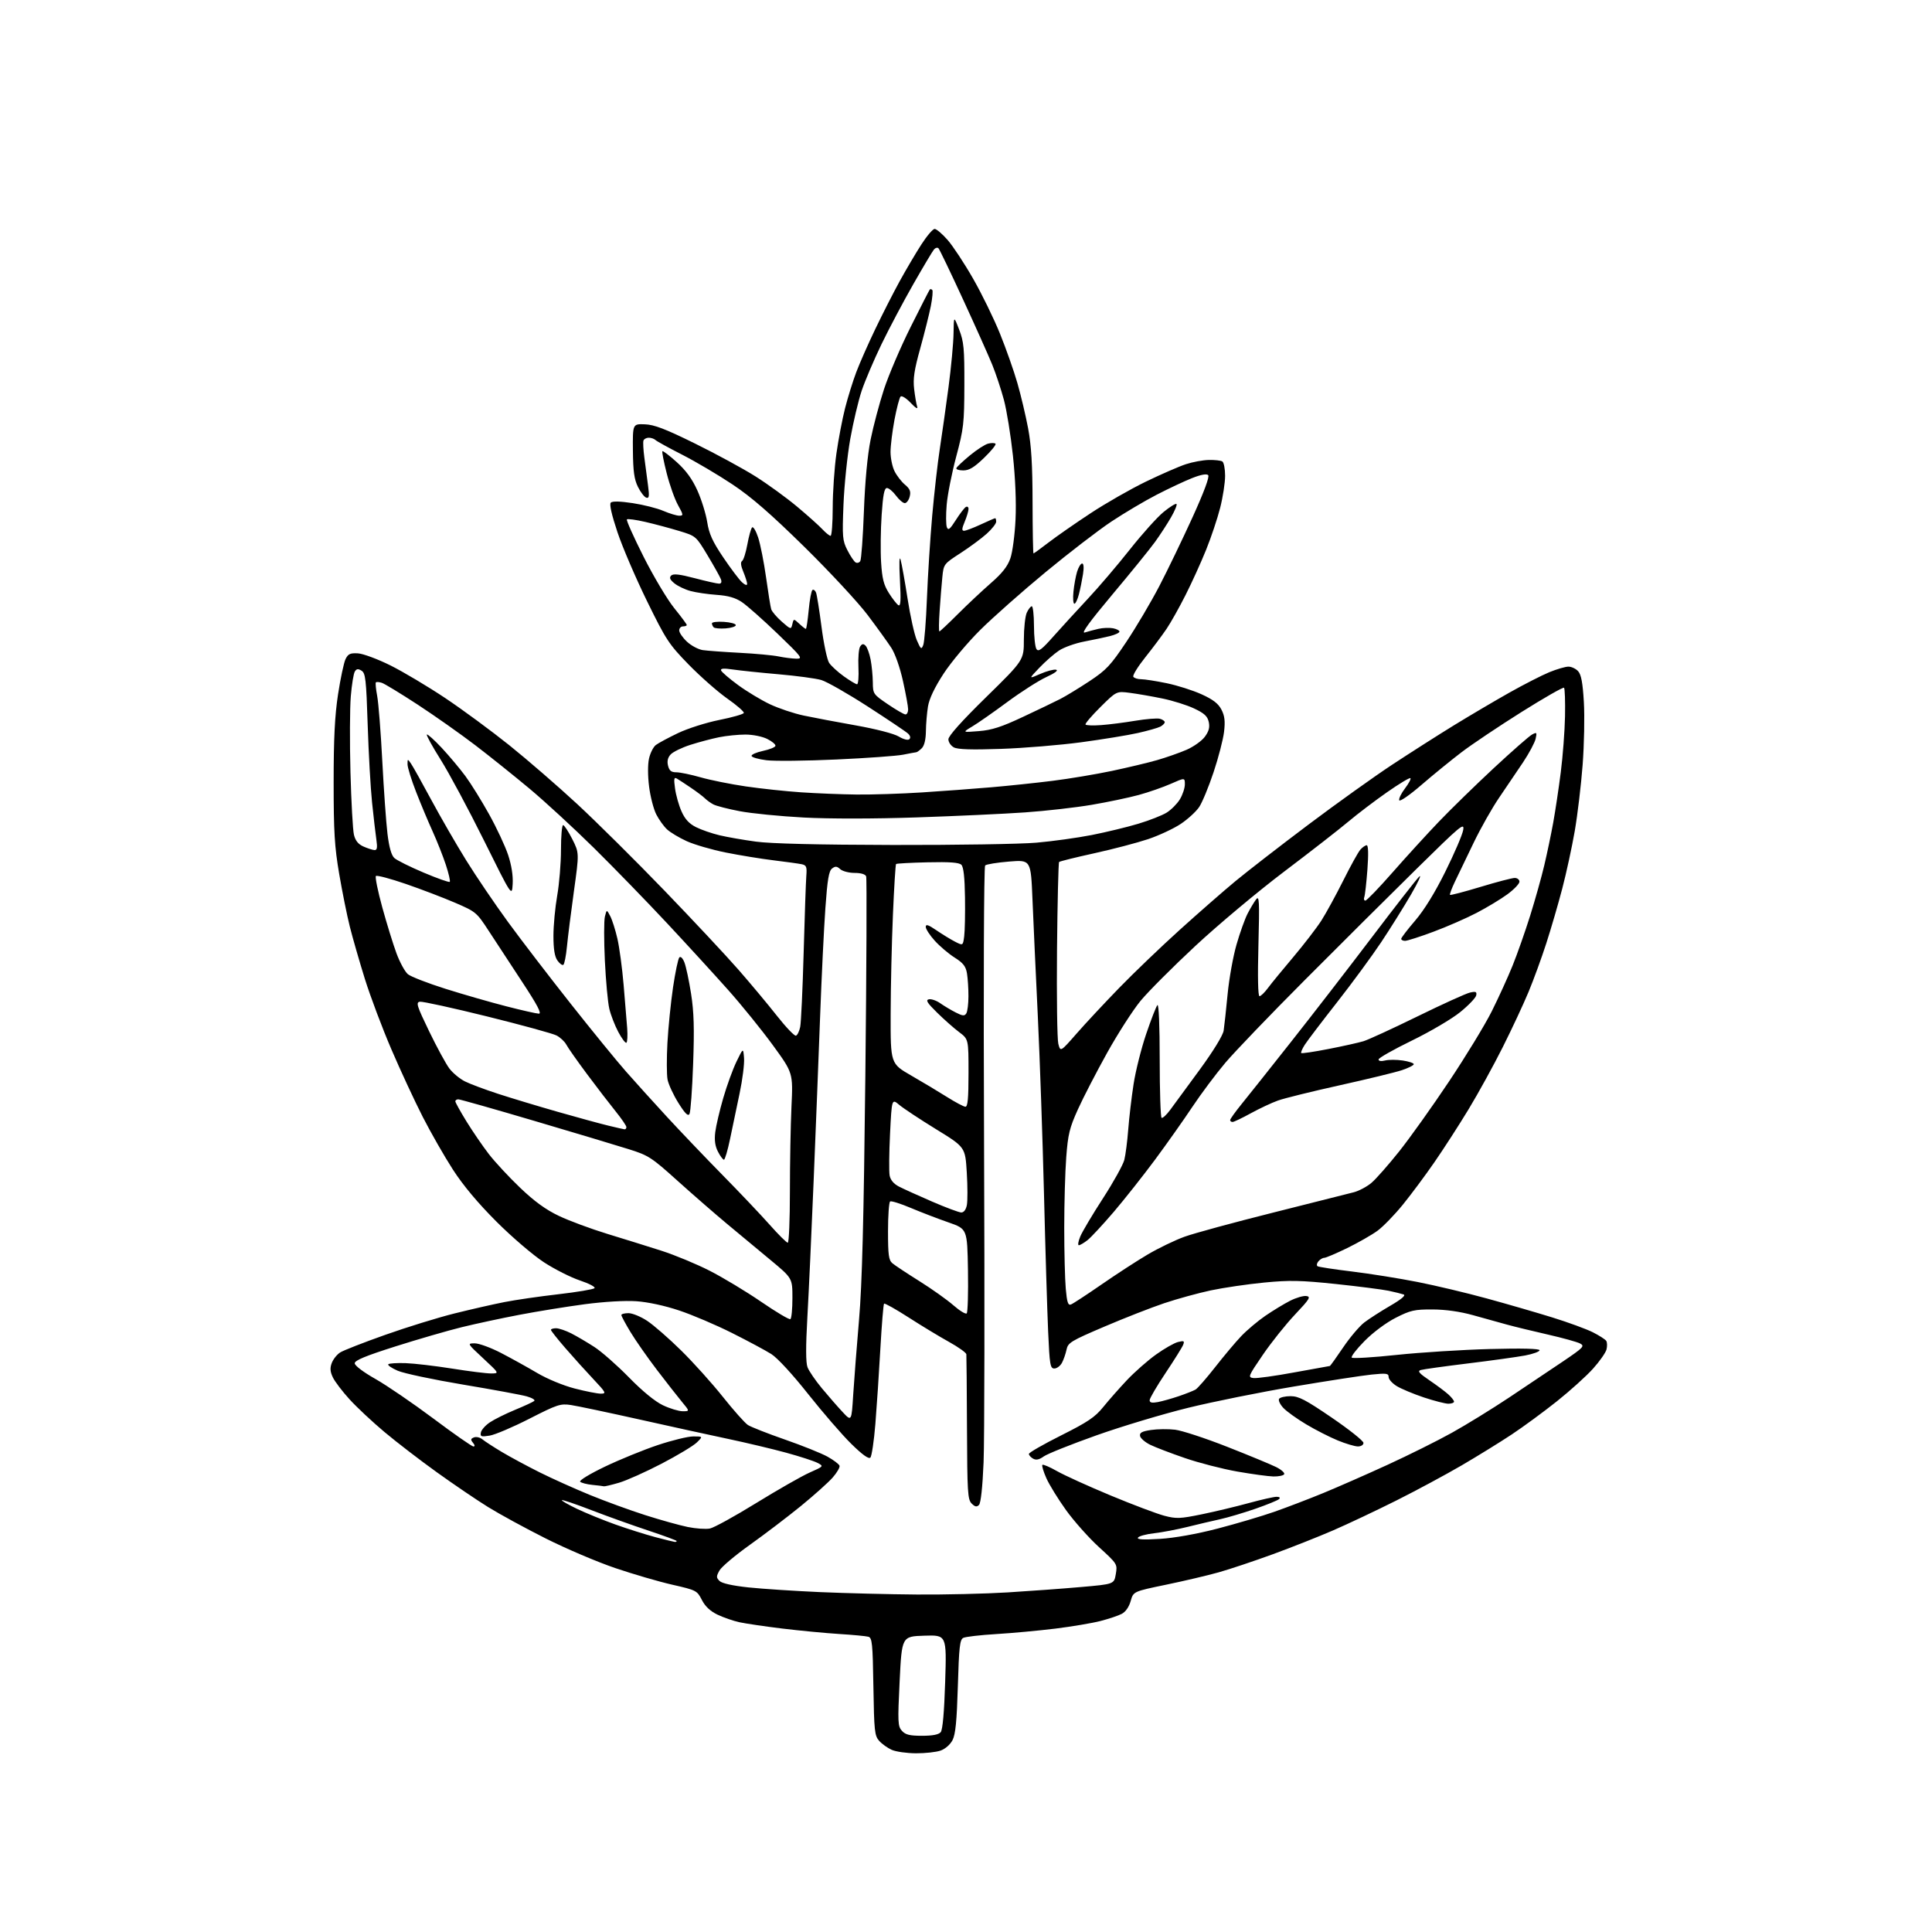 <?xml version="1.0" encoding="UTF-8" standalone="no"?>
<svg 
  version="1.1" 
  xmlns="http://www.w3.org/2000/svg" 
  xmlns:xlink="http://www.w3.org/1999/xlink" 
  xmlns:svg="http://www.w3.org/2000/svg"
  xmlns:rdf="http://www.w3.org/1999/02/22-rdf-syntax-ns#"
  xmlns:cc="http://creativecommons.org/ns#"
  xmlns:dc="http://purl.org/dc/elements/1.1/"
  viewBox="0 0 768 768"
  width="768"
  height="768"
>
<style>svg {background-color: white; }</style>"
<path stroke="none" fill="black" fill-rule="evenodd" d="M364.10,696.96C360.47,696.94 356.15,696.33 354.50,695.60C352.85,694.87 350.60,693.27 349.50,692.03C347.67,689.99 347.47,688.13 347.19,670.45C346.92,653.29 346.69,651.04 345.19,650.63C344.26,650.37 339.00,649.87 333.50,649.53C328.00,649.18 317.88,648.21 311.00,647.38C304.12,646.54 296.48,645.41 294.00,644.88C291.52,644.34 287.57,642.98 285.22,641.85C282.31,640.45 280.31,638.57 278.99,635.98C277.10,632.28 276.79,632.12 267.27,629.95C261.90,628.73 251.65,625.74 244.50,623.31C237.35,620.88 224.93,615.59 216.89,611.54C208.85,607.50 198.57,601.89 194.03,599.08C189.49,596.27 180.32,590.04 173.64,585.24C166.96,580.45 157.62,573.26 152.87,569.28C148.12,565.30 141.88,559.46 139.00,556.31C136.13,553.17 133.12,549.22 132.32,547.54C131.23,545.26 131.12,543.81 131.89,541.80C132.45,540.32 133.94,538.44 135.21,537.63C136.47,536.82 144.53,533.67 153.12,530.63C161.71,527.58 174.09,523.76 180.62,522.13C187.16,520.50 196.10,518.46 200.50,517.60C204.90,516.73 214.57,515.33 221.99,514.48C229.41,513.62 235.86,512.54 236.33,512.07C236.79,511.61 234.22,510.24 230.60,509.03C226.98,507.83 220.52,504.57 216.26,501.80C211.93,498.98 203.58,491.84 197.36,485.63C190.03,478.30 184.12,471.25 180.08,465.00C176.70,459.77 171.29,450.32 168.06,444.00C164.83,437.68 159.22,425.60 155.60,417.17C151.97,408.73 147.23,396.13 145.05,389.17C142.88,382.20 140.19,372.87 139.08,368.44C137.96,364.01 136.06,354.56 134.84,347.44C132.99,336.61 132.63,330.67 132.63,311.00C132.63,293.60 133.08,284.51 134.38,276.00C135.35,269.68 136.69,263.38 137.36,262.00C138.38,259.93 139.22,259.54 142.30,259.72C144.34,259.84 150.18,262.01 155.26,264.54C160.34,267.08 170.12,272.91 177.00,277.50C183.88,282.10 195.35,290.55 202.50,296.28C209.65,302.02 221.80,312.54 229.50,319.67C237.20,326.81 252.80,342.28 264.17,354.07C275.54,365.86 288.77,380.00 293.57,385.50C298.38,391.00 305.24,399.22 308.83,403.78C312.41,408.33 315.82,411.89 316.40,411.70C316.97,411.51 317.74,409.94 318.09,408.22C318.44,406.50 319.06,393.26 319.46,378.80C319.86,364.33 320.34,350.59 320.52,348.25C320.81,344.56 320.57,343.94 318.68,343.54C317.48,343.29 312.45,342.59 307.50,341.99C302.55,341.39 294.00,339.99 288.50,338.89C283.00,337.79 276.03,335.76 273.00,334.39C269.98,333.01 266.45,330.90 265.16,329.69C263.86,328.49 261.94,325.81 260.88,323.74C259.82,321.67 258.53,316.71 258.03,312.72C257.48,308.42 257.47,303.85 258.00,301.51C258.49,299.33 259.70,296.93 260.70,296.16C261.69,295.40 265.65,293.27 269.50,291.43C273.35,289.58 280.75,287.23 285.95,286.19C291.14,285.16 295.52,283.90 295.68,283.41C295.84,282.91 292.87,280.32 289.08,277.67C285.30,275.01 278.40,268.93 273.75,264.17C265.88,256.09 264.76,254.38 257.19,238.93C252.72,229.82 247.44,217.50 245.45,211.56C243.13,204.61 242.18,200.42 242.80,199.80C243.43,199.17 246.53,199.25 251.50,200.00C255.76,200.65 261.25,202.03 263.70,203.09C266.16,204.14 269.00,205.00 270.01,205.00C271.73,205.00 271.69,204.70 269.50,200.75C268.20,198.41 266.19,192.74 265.02,188.13C263.85,183.53 263.08,179.58 263.31,179.36C263.54,179.13 266.10,181.08 269.00,183.69C272.69,187.01 275.16,190.40 277.22,194.97C278.84,198.56 280.59,204.20 281.12,207.50C281.86,212.22 283.22,215.22 287.50,221.57C290.49,226.00 293.85,230.46 294.97,231.47C296.17,232.56 297.00,232.83 297.00,232.12C297.00,231.47 296.31,229.30 295.48,227.29C294.48,224.91 294.31,223.43 294.98,223.02C295.54,222.67 296.48,219.71 297.08,216.44C297.67,213.17 298.53,210.12 298.97,209.66C299.42,209.20 300.50,211.00 301.38,213.66C302.26,216.32 303.67,223.45 304.52,229.50C305.36,235.55 306.28,241.26 306.57,242.19C306.86,243.12 308.75,245.33 310.77,247.11C314.38,250.27 314.46,250.29 314.97,248.11C315.50,245.89 315.50,245.89 317.71,247.94C318.92,249.07 320.11,250.00 320.34,250.00C320.57,250.00 321.08,246.63 321.47,242.51C321.85,238.39 322.53,234.79 322.98,234.51C323.43,234.24 324.06,234.72 324.40,235.59C324.73,236.46 325.71,242.59 326.57,249.22C327.43,255.86 328.79,262.27 329.58,263.48C330.37,264.68 333.00,267.10 335.42,268.84C337.84,270.58 340.22,272.00 340.70,272.00C341.17,272.00 341.42,268.96 341.24,265.25C341.06,261.54 341.37,257.83 341.92,257.01C342.68,255.88 343.20,255.80 344.08,256.68C344.72,257.32 345.62,259.79 346.08,262.17C346.54,264.55 346.93,268.62 346.96,271.21C347.00,275.83 347.12,276.00 352.95,279.96C356.21,282.18 359.36,284.00 359.95,284.00C360.53,284.00 361.00,283.10 361.00,281.99C361.00,280.88 360.08,275.82 358.95,270.74C357.76,265.35 355.82,259.83 354.30,257.50C352.86,255.30 348.64,249.44 344.91,244.49C341.18,239.53 329.89,227.37 319.82,217.46C306.35,204.23 298.77,197.63 291.21,192.59C285.55,188.81 276.55,183.50 271.21,180.77C265.87,178.05 261.07,175.41 260.55,174.91C260.03,174.41 258.83,174.00 257.88,174.00C256.94,174.00 255.99,174.52 255.78,175.15C255.57,175.78 255.73,178.82 256.14,181.90C256.55,184.98 257.20,189.92 257.59,192.89C258.18,197.28 258.05,198.19 256.91,197.83C256.13,197.59 254.64,195.66 253.59,193.54C252.11,190.54 251.67,187.37 251.59,179.10C251.50,168.50 251.50,168.50 256.29,168.67C260.03,168.79 264.42,170.47 276.29,176.32C284.66,180.44 295.48,186.32 300.34,189.39C305.20,192.46 312.63,197.86 316.84,201.38C321.05,204.91 325.59,208.96 326.92,210.40C328.26,211.83 329.72,213.00 330.17,213.00C330.63,213.00 331.01,207.94 331.02,201.75C331.03,195.56 331.69,185.90 332.49,180.28C333.29,174.66 334.84,166.53 335.94,162.22C337.04,157.91 339.04,151.49 340.38,147.94C341.71,144.40 345.11,136.71 347.92,130.85C350.73,124.99 355.08,116.44 357.60,111.85C360.12,107.26 363.99,100.69 366.21,97.25C368.42,93.81 370.82,91.00 371.53,91.00C372.25,91.00 374.56,92.96 376.67,95.36C378.77,97.76 383.34,104.67 386.80,110.73C390.27,116.78 395.08,126.63 397.50,132.62C399.92,138.60 403.04,147.44 404.42,152.26C405.81,157.08 407.73,165.18 408.69,170.26C409.97,177.07 410.44,184.82 410.46,199.75C410.48,210.89 410.65,220.00 410.83,220.00C411.01,220.00 413.71,218.04 416.83,215.64C419.95,213.24 427.45,208.02 433.50,204.04C439.55,200.05 449.45,194.39 455.50,191.46C461.55,188.53 468.71,185.41 471.40,184.53C474.10,183.64 478.21,182.88 480.55,182.84C482.88,182.79 485.29,183.06 485.89,183.43C486.50,183.81 487.00,186.38 487.00,189.14C487.00,191.91 486.11,197.64 485.03,201.88C483.95,206.13 481.44,213.63 479.45,218.55C477.47,223.47 473.80,231.55 471.30,236.49C468.81,241.44 465.40,247.51 463.72,249.99C462.05,252.47 458.26,257.54 455.29,261.26C452.32,264.98 450.17,268.47 450.51,269.01C450.84,269.56 452.24,270.00 453.60,270.00C454.97,270.00 459.53,270.71 463.75,271.58C467.96,272.45 474.21,274.43 477.63,275.99C482.20,278.06 484.30,279.68 485.54,282.08C486.83,284.58 487.08,286.67 486.58,290.91C486.22,293.96 484.35,301.19 482.41,306.98C480.48,312.77 477.91,318.98 476.70,320.79C475.49,322.60 472.20,325.62 469.39,327.50C466.58,329.38 460.73,332.11 456.40,333.57C452.06,335.02 442.44,337.55 435.02,339.18C427.60,340.81 421.29,342.37 421.01,342.65C420.73,342.93 420.36,358.58 420.18,377.43C420.01,396.27 420.24,413.15 420.70,414.94C421.55,418.18 421.55,418.18 427.98,410.84C431.51,406.80 439.15,398.62 444.95,392.65C450.75,386.68 461.57,376.31 469.00,369.60C476.43,362.89 486.38,354.18 491.13,350.25C495.88,346.32 508.93,336.21 520.13,327.79C531.33,319.37 546.35,308.63 553.50,303.92C560.65,299.22 571.67,292.19 578.00,288.30C584.33,284.42 594.23,278.58 600.00,275.33C605.77,272.08 612.92,268.43 615.88,267.21C618.84,266.00 622.26,265.00 623.48,265.00C624.69,265.00 626.43,265.82 627.34,266.83C628.56,268.17 629.16,271.44 629.61,279.08C629.95,284.81 629.73,296.06 629.12,304.07C628.51,312.08 627.10,323.91 625.99,330.34C624.87,336.78 622.63,347.10 621.01,353.27C619.39,359.45 616.54,369.23 614.67,375.00C612.81,380.77 609.64,389.45 607.63,394.28C605.63,399.10 601.02,408.98 597.38,416.23C593.75,423.48 587.63,434.61 583.78,440.96C579.93,447.31 573.82,456.77 570.20,462.00C566.59,467.23 560.95,474.81 557.67,478.85C554.39,482.89 549.86,487.56 547.61,489.22C545.35,490.88 539.92,493.98 535.55,496.12C531.18,498.25 527.07,500.00 526.43,500.00C525.78,500.00 524.72,500.63 524.07,501.41C523.43,502.19 523.29,503.06 523.77,503.36C524.25,503.65 530.46,504.60 537.57,505.46C544.68,506.33 556.35,508.19 563.50,509.61C570.65,511.02 583.02,513.96 591.00,516.15C598.98,518.33 610.67,521.72 617.00,523.68C623.33,525.64 630.61,528.31 633.18,529.60C635.75,530.90 638.16,532.45 638.52,533.04C638.89,533.63 638.93,535.16 638.61,536.44C638.28,537.71 635.88,541.15 633.26,544.06C630.64,546.98 624.19,552.81 618.92,557.01C613.65,561.21 605.55,567.16 600.92,570.23C596.29,573.30 587.33,578.83 581.00,582.53C574.67,586.22 562.98,592.51 555.00,596.51C547.02,600.50 535.77,605.82 529.98,608.33C524.20,610.84 513.40,615.11 505.98,617.83C498.56,620.54 488.89,623.77 484.50,625.01C480.10,626.25 470.66,628.47 463.51,629.95C450.53,632.64 450.53,632.64 449.46,636.44C448.80,638.78 447.44,640.74 445.92,641.53C444.56,642.25 440.76,643.52 437.47,644.37C434.19,645.22 426.10,646.58 419.50,647.40C412.90,648.21 402.32,649.19 396.00,649.57C389.68,649.95 383.78,650.63 382.90,651.09C381.55,651.78 381.21,654.82 380.76,670.30C380.34,684.25 379.83,689.42 378.64,691.74C377.71,693.52 375.74,695.24 373.88,695.89C372.13,696.50 367.73,696.98 364.10,696.96zM366.53,690.00C370.72,690.00 373.14,689.53 373.95,688.56C374.72,687.63 375.34,680.64 375.72,668.52C376.31,649.92 376.31,649.92 367.41,650.21C358.50,650.50 358.50,650.50 357.62,668.28C356.82,684.66 356.89,686.22 358.53,688.03C359.94,689.59 361.61,690.00 366.53,690.00zM364.50,633.85C375.50,633.93 391.70,633.55 400.50,633.01C409.30,632.47 422.43,631.51 429.69,630.87C442.87,629.72 442.87,629.72 443.55,625.72C444.22,621.76 444.16,621.67 436.86,615.00C432.81,611.30 426.92,604.68 423.76,600.29C420.61,595.90 417.08,590.18 415.93,587.57C414.78,584.97 414.07,582.60 414.36,582.31C414.65,582.02 417.27,583.14 420.19,584.80C423.11,586.46 432.70,590.82 441.50,594.48C450.30,598.14 459.89,601.76 462.82,602.53C467.61,603.79 469.09,603.73 477.77,601.95C483.06,600.86 491.47,598.85 496.45,597.48C501.43,596.12 506.38,595.00 507.45,595.00C508.65,595.00 509.03,595.35 508.45,595.91C507.93,596.41 503.68,598.14 499.00,599.77C494.32,601.39 488.02,603.26 485.00,603.92C481.98,604.58 476.12,605.95 472.00,606.98C467.88,608.00 461.92,609.13 458.77,609.49C455.61,609.85 452.73,610.63 452.36,611.23C451.89,611.99 454.45,612.14 461.09,611.73C466.91,611.37 475.65,609.81 484.00,607.64C491.43,605.71 501.55,602.71 506.50,600.98C511.45,599.25 520.23,595.89 526.00,593.52C531.77,591.14 543.30,586.08 551.62,582.26C559.93,578.45 571.41,572.74 577.12,569.56C582.83,566.39 593.12,560.05 600.00,555.47C606.88,550.89 616.48,544.45 621.35,541.16C629.48,535.66 630.03,535.08 628.11,534.06C626.97,533.45 621.19,531.85 615.27,530.50C609.34,529.15 602.02,527.37 599.00,526.54C595.98,525.70 589.90,524.02 585.50,522.79C580.35,521.36 574.63,520.55 569.45,520.53C562.27,520.50 560.68,520.86 554.84,523.83C551.01,525.77 545.86,529.61 542.45,533.05C539.24,536.29 536.94,539.28 537.35,539.68C537.75,540.09 545.83,539.60 555.29,538.59C564.76,537.59 581.39,536.54 592.25,536.26C605.06,535.92 612.00,536.10 612.00,536.74C612.00,537.29 609.41,538.23 606.25,538.83C603.09,539.42 592.85,540.85 583.50,541.99C574.15,543.14 565.71,544.31 564.74,544.61C563.38,545.02 564.16,545.94 568.24,548.70C571.13,550.66 574.51,553.18 575.75,554.31C576.99,555.43 578.00,556.72 578.00,557.17C578.00,557.63 576.99,558.00 575.75,558.00C574.52,558.00 570.13,556.87 566.00,555.50C561.88,554.12 557.04,552.10 555.25,551.01C553.46,549.92 552.00,548.29 552.00,547.38C552.00,545.93 551.14,545.81 545.25,546.41C541.54,546.79 527.70,548.92 514.50,551.14C501.30,553.35 482.32,557.17 472.33,559.62C462.33,562.07 445.91,567.00 435.83,570.58C425.75,574.16 416.35,577.92 414.93,578.94C413.11,580.25 411.88,580.52 410.68,579.84C409.76,579.32 409.00,578.48 409.00,577.96C409.00,577.44 414.76,574.13 421.81,570.60C432.40,565.29 435.29,563.34 438.53,559.34C440.68,556.68 444.93,551.86 447.97,548.63C451.01,545.41 456.21,540.83 459.52,538.46C462.83,536.09 466.77,533.84 468.28,533.47C470.63,532.88 470.92,533.03 470.34,534.55C469.97,535.52 466.81,540.58 463.33,545.79C459.85,551.00 457.00,555.87 457.00,556.60C457.00,557.58 457.89,557.78 460.25,557.35C462.04,557.01 465.81,555.95 468.63,554.99C471.44,554.03 474.42,552.85 475.25,552.37C476.07,551.89 479.56,547.90 483.01,543.50C486.45,539.10 491.12,533.54 493.38,531.16C495.65,528.77 499.98,525.12 503.00,523.05C506.02,520.98 510.45,518.29 512.83,517.08C515.21,515.87 518.12,515.02 519.30,515.19C521.18,515.46 520.61,516.39 514.78,522.56C511.11,526.44 505.36,533.64 502.00,538.56C496.12,547.17 495.98,547.51 498.30,547.80C499.62,547.97 506.91,546.96 514.51,545.55C522.11,544.15 528.46,543.00 528.63,543.00C528.80,543.00 531.16,539.71 533.87,535.70C536.58,531.68 540.40,527.17 542.35,525.68C544.31,524.19 548.96,521.20 552.68,519.04C557.02,516.52 558.92,514.92 557.98,514.58C557.16,514.29 554.48,513.62 552.00,513.10C549.52,512.58 540.08,511.37 531.00,510.41C517.01,508.95 512.67,508.86 502.50,509.84C495.90,510.48 486.37,511.88 481.31,512.95C476.26,514.03 467.94,516.32 462.81,518.04C457.69,519.76 446.99,523.94 439.04,527.34C425.68,533.04 424.53,533.74 423.96,536.51C423.62,538.15 422.80,540.51 422.14,541.75C421.47,542.99 420.11,544.00 419.12,544.00C417.48,544.00 417.24,542.58 416.65,529.25C416.29,521.14 415.54,496.50 415.00,474.50C414.45,452.50 413.35,420.77 412.55,404.00C411.74,387.23 410.79,366.36 410.43,357.64C409.78,341.78 409.78,341.78 401.14,342.48C396.39,342.87 392.10,343.56 391.61,344.03C391.10,344.52 390.92,391.59 391.18,455.19C391.44,515.86 391.35,572.60 390.99,581.28C390.58,591.19 389.89,597.51 389.16,598.24C388.26,599.14 387.58,599.00 386.24,597.67C384.67,596.10 384.49,593.11 384.39,567.71C384.33,552.19 384.21,538.98 384.14,538.34C384.06,537.70 380.96,535.49 377.25,533.43C373.54,531.38 366.32,527.01 361.21,523.72C356.10,520.43 351.70,517.96 351.43,518.23C351.16,518.50 350.50,526.55 349.96,536.11C349.43,545.68 348.53,559.11 347.98,565.96C347.43,572.82 346.52,578.88 345.98,579.42C345.31,580.09 342.77,578.25 338.40,573.96C334.78,570.41 327.08,561.50 321.27,554.18C315.05,546.32 309.04,539.79 306.61,538.26C304.35,536.83 297.32,533.06 291.00,529.89C284.68,526.71 275.24,522.69 270.02,520.95C264.26,519.02 257.58,517.58 252.98,517.26C248.45,516.95 240.20,517.43 232.45,518.45C225.33,519.40 213.65,521.28 206.50,522.65C199.35,524.01 189.00,526.24 183.50,527.59C178.00,528.94 166.19,532.37 157.25,535.20C145.31,538.99 141.00,540.77 141.01,541.93C141.01,542.85 144.43,545.44 149.26,548.17C153.79,550.74 164.16,557.83 172.31,563.92C180.45,570.02 187.60,575.00 188.18,575.00C188.86,575.00 188.79,574.46 188.01,573.51C187.01,572.30 187.09,571.90 188.42,571.39C189.33,571.04 190.85,571.40 191.79,572.18C192.73,572.96 196.20,575.21 199.50,577.19C202.80,579.16 209.55,582.79 214.50,585.27C219.45,587.74 228.45,591.79 234.50,594.27C240.55,596.75 250.45,600.36 256.50,602.29C262.55,604.22 270.15,606.34 273.38,607.00C276.62,607.66 280.58,607.93 282.20,607.61C283.81,607.29 292.10,602.73 300.61,597.48C309.13,592.23 318.66,586.79 321.80,585.39C327.47,582.87 327.49,582.85 325.00,581.53C323.62,580.80 318.00,578.97 312.50,577.47C307.00,575.97 296.65,573.51 289.50,572.00C282.35,570.49 266.38,566.99 254.00,564.22C241.62,561.46 229.46,558.89 226.97,558.52C222.78,557.89 221.54,558.30 210.47,563.95C203.89,567.31 196.77,570.34 194.65,570.68C191.26,571.22 190.84,571.07 191.16,569.43C191.35,568.41 192.95,566.60 194.71,565.42C196.46,564.24 200.96,562.00 204.70,560.45C208.44,558.91 211.89,557.31 212.37,556.90C212.85,556.49 211.50,555.67 209.37,555.07C207.24,554.47 195.82,552.36 184.00,550.39C172.18,548.41 160.52,545.94 158.10,544.89C155.67,543.84 153.99,542.68 154.35,542.31C154.72,541.95 157.82,541.75 161.26,541.87C164.69,541.99 173.02,542.97 179.77,544.04C186.52,545.12 193.50,545.99 195.27,545.97C198.50,545.94 198.50,545.94 192.08,539.97C185.70,534.04 185.68,534.00 188.73,534.00C190.41,534.00 195.10,535.71 199.15,537.81C203.19,539.91 209.65,543.48 213.50,545.76C217.50,548.13 223.90,550.78 228.44,551.95C232.80,553.08 237.49,554.00 238.84,554.00C241.12,554.00 240.89,553.56 235.89,548.25C232.91,545.09 227.89,539.53 224.74,535.89C221.58,532.25 219.00,528.99 219.00,528.64C219.00,528.29 219.92,528.00 221.04,528.00C222.16,528.00 224.89,528.92 227.10,530.05C229.31,531.18 233.46,533.62 236.31,535.47C239.16,537.32 245.32,542.74 250.00,547.52C255.34,552.99 260.36,557.10 263.50,558.60C266.25,559.91 269.78,560.98 271.35,560.99C274.19,561.00 274.19,561.00 271.08,557.25C269.37,555.19 264.88,549.45 261.10,544.50C257.33,539.55 252.61,532.80 250.62,529.50C248.63,526.20 247.00,523.16 247.00,522.75C247.00,522.34 248.27,522.00 249.83,522.00C251.38,522.00 254.75,523.38 257.30,525.08C259.85,526.77 265.91,532.05 270.76,536.83C275.61,541.60 283.07,549.89 287.34,555.26C291.61,560.63 296.10,565.67 297.30,566.46C298.51,567.24 305.14,569.85 312.03,572.25C318.92,574.64 326.54,577.71 328.96,579.05C331.37,580.40 333.52,582.02 333.73,582.66C333.94,583.29 332.70,585.41 330.99,587.36C329.27,589.31 323.57,594.42 318.31,598.71C313.05,602.99 303.97,609.90 298.13,614.06C292.29,618.22 286.84,622.82 286.01,624.28C284.69,626.65 284.69,627.12 286.02,628.45C286.98,629.41 291.16,630.34 297.51,631.02C303.01,631.60 315.82,632.44 326.00,632.89C336.18,633.33 353.50,633.77 364.50,633.85zM268.25,612.94C268.66,612.98 269.00,612.81 269.00,612.58C269.00,612.35 263.94,610.49 257.75,608.43C251.56,606.38 241.38,602.73 235.12,600.32C228.86,597.90 223.56,596.11 223.34,596.33C223.12,596.54 225.86,598.11 229.42,599.81C232.98,601.51 239.85,604.31 244.70,606.04C249.54,607.76 256.65,610.01 260.50,611.03C264.35,612.05 267.84,612.91 268.25,612.94zM240.07,590.83C239.76,590.74 237.70,590.48 235.50,590.27C233.30,590.05 231.11,589.48 230.62,589.01C230.13,588.52 234.43,585.91 240.47,583.01C246.37,580.19 255.82,576.33 261.48,574.44C267.13,572.55 273.49,571.00 275.60,571.00C279.45,571.00 279.45,571.00 276.98,573.42C275.61,574.75 269.32,578.54 263.00,581.83C256.68,585.12 249.06,588.53 246.07,589.41C243.08,590.28 240.38,590.92 240.07,590.83zM506.19,586.92C504.16,586.87 497.69,585.99 491.81,584.96C485.93,583.92 476.59,581.52 471.05,579.61C465.51,577.71 459.29,575.33 457.24,574.33C455.18,573.32 453.36,571.74 453.19,570.82C452.95,569.52 453.93,568.98 457.54,568.44C460.10,568.06 464.40,568.01 467.10,568.33C469.81,568.65 479.10,571.69 487.76,575.10C496.42,578.50 505.20,582.14 507.29,583.18C509.37,584.22 510.80,585.51 510.48,586.04C510.15,586.57 508.22,586.96 506.19,586.92zM539.75,574.98C538.51,574.96 534.91,573.89 531.74,572.58C528.57,571.28 522.94,568.41 519.24,566.20C515.53,563.99 511.44,561.06 510.15,559.67C508.85,558.28 508.09,556.66 508.45,556.07C508.82,555.48 510.87,555.00 513.01,555.00C516.26,555.00 518.99,556.43 529.45,563.57C536.35,568.28 542.00,572.78 542.00,573.57C542.00,574.39 541.05,574.99 539.75,574.98zM339.17,554.30C339.55,548.36 340.59,534.95 341.49,524.50C342.70,510.46 343.35,485.17 343.99,427.62C344.46,384.79 344.60,349.13 344.31,348.37C343.99,347.52 342.25,347.00 339.72,347.00C337.49,347.00 334.92,346.33 334.01,345.51C332.68,344.30 332.05,344.25 330.74,345.26C329.48,346.23 328.90,349.68 328.10,361.00C327.53,368.98 326.59,388.32 326.01,404.00C325.43,419.68 324.27,449.15 323.43,469.50C322.60,489.85 321.48,514.21 320.94,523.64C320.28,535.33 320.30,541.65 321.00,543.50C321.57,545.00 324.14,548.76 326.71,551.86C329.29,554.96 332.99,559.21 334.95,561.30C338.50,565.11 338.50,565.11 339.17,554.30zM314.19,524.38C314.64,524.11 315.00,520.33 315.00,515.99C315.00,508.10 315.00,508.10 306.25,500.84C301.44,496.84 293.69,490.41 289.04,486.54C284.39,482.67 275.57,474.99 269.44,469.48C258.96,460.04 257.81,459.29 249.90,456.81C245.28,455.35 228.43,450.30 212.45,445.58C196.48,440.86 182.86,437.00 182.20,437.00C181.54,437.00 181.00,437.36 181.00,437.80C181.00,438.23 183.00,441.83 185.44,445.80C187.88,449.76 191.88,455.59 194.31,458.75C196.75,461.91 202.35,467.95 206.77,472.16C212.43,477.57 216.96,480.86 222.15,483.33C226.19,485.26 234.90,488.49 241.50,490.51C248.10,492.52 257.77,495.54 263.00,497.21C268.23,498.89 276.82,502.45 282.10,505.14C287.37,507.83 296.57,513.37 302.54,517.46C308.50,521.54 313.74,524.66 314.19,524.38zM384.28,522.09C384.70,521.68 384.93,513.96 384.78,504.93C384.50,488.52 384.50,488.52 377.00,485.91C372.88,484.48 366.17,481.91 362.10,480.19C358.03,478.47 354.32,477.30 353.85,477.59C353.38,477.88 353.00,483.20 353.00,489.40C353.00,498.92 353.27,500.92 354.75,502.17C355.71,502.99 360.55,506.19 365.50,509.29C370.45,512.39 376.52,516.71 379.00,518.88C381.48,521.05 383.85,522.50 384.28,522.09zM425.73,518.55C426.54,518.24 431.99,514.67 437.85,510.62C443.71,506.56 451.99,501.18 456.26,498.66C460.53,496.15 467.11,492.97 470.89,491.61C474.67,490.24 490.53,485.93 506.13,482.02C521.73,478.11 536.17,474.47 538.20,473.93C540.24,473.39 543.37,471.72 545.15,470.22C546.93,468.73 551.89,463.10 556.18,457.72C560.46,452.34 569.39,439.82 576.00,429.91C582.62,420.00 590.25,407.48 592.95,402.10C595.65,396.71 599.41,388.48 601.29,383.81C603.17,379.15 606.32,370.19 608.29,363.91C610.25,357.64 612.77,348.68 613.87,344.00C614.98,339.32 616.58,331.68 617.43,327.00C618.27,322.32 619.63,313.32 620.43,307.00C621.24,300.68 622.00,290.66 622.12,284.75C622.23,278.84 622.06,273.73 621.73,273.39C621.40,273.06 613.78,277.41 604.81,283.05C595.84,288.69 585.12,295.87 581.00,299.01C576.88,302.15 569.70,308.00 565.05,312.01C560.32,316.10 556.43,318.78 556.21,318.12C555.99,317.47 557.02,315.35 558.51,313.40C559.99,311.46 560.96,309.63 560.67,309.33C560.37,309.04 556.17,311.57 551.32,314.96C546.47,318.35 539.58,323.59 536.00,326.60C532.42,329.62 520.95,338.55 510.50,346.45C500.05,354.35 484.17,367.65 475.20,376.00C466.24,384.34 456.43,394.17 453.40,397.84C450.38,401.50 444.40,410.80 440.11,418.50C435.83,426.20 430.59,436.32 428.48,441.00C425.16,448.34 424.53,450.93 423.85,460.00C423.41,465.77 423.05,478.38 423.05,488.00C423.05,497.62 423.33,508.56 423.66,512.31C424.14,517.71 424.57,519.00 425.73,518.55zM428.85,495.00C428.37,495.00 428.63,493.43 429.43,491.51C430.23,489.60 434.29,482.77 438.45,476.35C442.61,469.93 446.42,463.06 446.93,461.09C447.43,459.11 448.13,453.68 448.49,449.00C448.85,444.32 449.80,436.23 450.61,431.00C451.41,425.77 453.67,416.77 455.63,411.00C457.59,405.23 459.59,400.07 460.09,399.55C460.64,398.98 461.00,407.67 461.00,421.24C461.00,433.69 461.34,444.09 461.75,444.35C462.17,444.60 463.72,443.17 465.20,441.16C466.69,439.15 471.96,431.96 476.92,425.19C482.31,417.82 486.13,411.59 486.42,409.69C486.69,407.93 487.40,401.44 487.99,395.25C488.58,389.07 490.18,380.15 491.55,375.43C492.91,370.71 494.89,365.20 495.94,363.18C496.99,361.15 498.50,358.62 499.30,357.55C500.59,355.83 500.70,357.95 500.24,375.80C499.91,388.36 500.07,396.00 500.67,396.00C501.19,396.00 502.69,394.56 503.99,392.80C505.29,391.04 509.84,385.48 514.10,380.45C518.35,375.41 523.39,368.86 525.29,365.90C527.18,362.93 531.09,355.77 533.98,350.00C536.86,344.23 539.91,338.71 540.76,337.75C541.61,336.79 542.75,336.00 543.29,336.00C543.92,336.00 544.02,339.50 543.57,345.59C543.18,350.87 542.62,355.82 542.33,356.59C542.03,357.37 542.22,358.00 542.76,358.00C543.29,358.00 548.17,352.94 553.60,346.75C559.03,340.56 567.31,331.50 571.99,326.61C576.67,321.72 586.46,312.17 593.73,305.40C601.01,298.63 607.89,292.59 609.02,291.99C610.90,290.98 611.01,291.12 610.43,293.70C610.07,295.24 607.84,299.43 605.46,303.00C603.07,306.57 598.81,312.88 595.99,317.00C593.16,321.12 588.58,329.23 585.80,335.00C583.02,340.77 579.68,347.72 578.38,350.42C577.08,353.13 576.19,355.52 576.40,355.73C576.61,355.94 582.06,354.51 588.52,352.56C594.97,350.60 601.10,349.00 602.13,349.00C603.16,349.00 604.00,349.67 604.00,350.49C604.00,351.31 601.86,353.55 599.25,355.47C596.64,357.39 591.12,360.72 587.00,362.87C582.88,365.02 575.13,368.41 569.79,370.39C564.46,372.38 559.39,374.00 558.54,374.00C557.69,374.00 557.00,373.64 557.00,373.20C557.00,372.77 559.50,369.50 562.55,365.95C566.14,361.77 570.37,354.92 574.54,346.50C578.09,339.35 581.28,331.93 581.63,330.00C582.22,326.77 580.76,327.99 562.98,345.50C552.36,355.95 532.46,375.75 518.76,389.50C505.05,403.25 490.79,418.10 487.07,422.50C483.35,426.90 477.46,434.77 473.98,440.00C470.50,445.23 463.82,454.68 459.14,461.00C454.45,467.32 447.07,476.66 442.74,481.74C438.40,486.81 433.70,491.88 432.29,492.99C430.88,494.09 429.33,495.00 428.85,495.00zM313.15,494.00C313.62,494.00 314.00,484.85 314.00,473.66C314.00,462.47 314.28,447.28 314.62,439.91C315.25,426.50 315.25,426.50 307.24,415.50C302.83,409.45 294.82,399.55 289.43,393.50C284.04,387.45 273.13,375.52 265.17,367.00C257.22,358.48 244.14,345.02 236.11,337.09C228.07,329.17 216.55,318.56 210.50,313.51C204.45,308.46 194.78,300.71 189.00,296.29C183.22,291.87 172.92,284.60 166.10,280.14C159.29,275.69 152.84,271.77 151.78,271.43C150.72,271.09 149.66,271.01 149.42,271.25C149.18,271.48 149.42,273.93 149.94,276.68C150.46,279.43 151.38,291.09 151.97,302.59C152.57,314.09 153.50,327.09 154.03,331.47C154.68,336.81 155.58,339.98 156.75,341.07C157.71,341.96 162.95,344.57 168.39,346.87C173.83,349.17 178.51,350.83 178.79,350.55C179.07,350.27 178.36,347.22 177.23,343.77C176.09,340.32 173.73,334.35 171.98,330.50C170.23,326.65 167.26,319.58 165.40,314.79C163.53,310.00 162.00,305.06 162.00,303.82C162.00,301.61 162.03,301.60 163.37,303.53C164.12,304.61 167.76,311.12 171.46,318.00C175.16,324.88 181.40,335.68 185.32,342.00C189.24,348.32 196.72,359.35 201.94,366.50C207.16,373.65 218.37,388.27 226.86,399.00C235.34,409.73 245.25,421.88 248.89,426.00C252.52,430.12 259.84,438.23 265.16,444.00C270.48,449.77 280.38,460.14 287.16,467.04C293.95,473.94 302.38,482.83 305.90,486.79C309.41,490.76 312.68,494.00 313.15,494.00zM382.12,481.98C383.13,481.99 383.97,480.88 384.34,479.06C384.66,477.45 384.65,471.60 384.31,466.07C383.70,456.01 383.70,456.01 372.10,448.88C365.72,444.96 359.15,440.61 357.50,439.23C354.50,436.70 354.50,436.70 353.81,450.60C353.43,458.24 353.36,465.75 353.64,467.27C353.98,469.07 355.27,470.61 357.33,471.67C359.07,472.57 365.00,475.26 370.50,477.64C376.00,480.02 381.23,481.97 382.12,481.98zM287.78,461.00C287.38,461.00 286.31,459.57 285.41,457.82C284.26,455.60 283.93,453.27 284.32,450.07C284.63,447.56 286.06,441.45 287.50,436.50C288.93,431.55 291.31,425.02 292.77,422.00C295.44,416.50 295.44,416.50 295.77,420.60C295.95,422.86 295.16,429.16 294.01,434.60C292.86,440.05 291.15,448.21 290.21,452.75C289.27,457.29 288.17,461.00 287.78,461.00zM248.25,448.92C248.66,448.96 249.00,448.57 249.00,448.04C249.00,447.51 247.08,444.70 244.73,441.79C242.38,438.88 237.27,432.23 233.37,427.00C229.48,421.77 225.76,416.49 225.12,415.26C224.47,414.03 222.72,412.39 221.22,411.61C219.72,410.84 207.31,407.44 193.63,404.05C179.94,400.66 167.92,398.03 166.90,398.20C165.26,398.46 165.70,399.84 170.61,410.00C173.67,416.32 177.29,422.97 178.64,424.76C180.00,426.55 182.78,428.85 184.81,429.87C186.84,430.89 192.78,433.11 198.00,434.81C203.22,436.51 213.92,439.74 221.76,441.98C229.60,444.22 238.60,446.68 241.76,447.44C244.92,448.21 247.84,448.87 248.25,448.92zM489.97,446.00C489.43,446.00 489.00,445.66 489.00,445.25C489.00,444.84 491.01,442.02 493.46,439.00C495.92,435.98 504.81,424.79 513.21,414.15C521.62,403.51 536.05,384.84 545.29,372.65C554.52,360.47 563.00,349.60 564.12,348.50C565.25,347.40 563.82,350.55 560.95,355.50C558.07,360.45 552.73,369.00 549.07,374.50C545.41,380.00 537.48,390.80 531.44,398.50C525.40,406.20 519.64,413.78 518.65,415.34C517.65,416.90 517.03,418.37 517.27,418.60C517.50,418.84 522.38,418.11 528.10,416.99C533.82,415.88 540.08,414.48 542.00,413.90C543.92,413.32 553.60,408.87 563.50,404.02C573.40,399.17 582.77,394.91 584.33,394.56C586.67,394.03 587.10,394.23 586.82,395.67C586.64,396.63 583.79,399.62 580.49,402.30C577.20,404.99 568.54,410.09 561.25,413.64C553.96,417.19 548.00,420.57 548.00,421.15C548.00,421.80 549.02,421.96 550.61,421.56C552.04,421.20 555.19,421.21 557.61,421.57C560.02,421.93 562.00,422.59 562.00,423.03C562.00,423.48 559.86,424.55 557.25,425.42C554.63,426.29 543.50,428.99 532.50,431.43C521.50,433.87 510.48,436.59 508.01,437.48C505.54,438.36 500.69,440.64 497.22,442.54C493.76,444.44 490.50,446.00 489.97,446.00zM274.08,442.82C273.51,443.84 272.30,442.64 269.65,438.40C267.65,435.20 265.72,431.02 265.36,429.12C265.00,427.21 264.98,420.67 265.31,414.58C265.65,408.48 266.65,398.55 267.54,392.50C268.44,386.45 269.56,381.09 270.05,380.59C270.56,380.05 271.40,380.87 272.07,382.59C272.70,384.19 273.89,389.77 274.71,395.00C275.85,402.27 276.04,408.83 275.53,422.95C275.17,433.10 274.52,442.04 274.08,442.82zM383.75,439.94C384.69,439.99 385.00,436.67 385.00,426.54C385.00,413.09 385.00,413.09 381.28,410.29C379.23,408.76 375.30,405.28 372.53,402.56C368.56,398.66 367.87,397.54 369.24,397.24C370.20,397.03 372.23,397.73 373.74,398.79C375.26,399.86 378.02,401.51 379.88,402.46C382.66,403.88 383.42,403.95 384.12,402.84C384.59,402.10 384.97,399.02 384.97,396.00C384.98,392.98 384.71,388.90 384.39,386.94C383.92,384.13 382.90,382.81 379.48,380.65C377.10,379.15 373.55,376.13 371.58,373.95C369.61,371.78 368.00,369.30 368.00,368.45C368.00,367.27 369.00,367.59 372.25,369.81C374.59,371.41 377.91,373.44 379.64,374.33C382.79,375.94 382.79,375.94 383.28,372.22C383.55,370.17 383.70,363.22 383.60,356.77C383.49,348.78 383.03,344.64 382.16,343.77C381.24,342.85 377.54,342.58 368.75,342.78C362.08,342.93 356.43,343.24 356.20,343.46C355.98,343.69 355.41,352.79 354.95,363.68C354.48,374.58 354.07,392.34 354.05,403.15C354.00,422.81 354.00,422.81 362.25,427.56C366.79,430.17 373.20,434.02 376.50,436.10C379.80,438.18 383.06,439.91 383.75,439.94zM249.00,414.50C248.61,414.74 247.16,412.82 245.78,410.22C244.40,407.62 242.79,403.48 242.21,401.00C241.62,398.52 240.83,389.90 240.44,381.84C240.06,373.77 240.06,365.90 240.46,364.34C241.17,361.50 241.17,361.50 242.59,364.19C243.36,365.67 244.65,369.72 245.44,373.19C246.23,376.66 247.34,384.90 247.90,391.50C248.46,398.10 249.10,405.88 249.32,408.78C249.53,411.68 249.39,414.26 249.00,414.50zM214.20,402.95C215.44,402.99 213.62,399.52 207.52,390.25C202.91,383.24 196.94,374.12 194.25,370.00C189.49,362.69 189.16,362.41 180.93,358.87C176.30,356.87 167.47,353.50 161.32,351.38C155.17,349.26 149.82,347.85 149.43,348.23C149.05,348.62 150.19,354.24 151.97,360.72C153.75,367.20 156.30,375.43 157.62,379.00C158.95,382.57 160.98,386.29 162.14,387.26C163.29,388.22 170.05,390.85 177.16,393.09C184.26,395.33 195.12,398.45 201.29,400.03C207.46,401.62 213.27,402.93 214.20,402.95zM223.93,383.54C223.49,383.81 222.43,383.03 221.57,381.79C220.48,380.24 220.00,377.25 220.00,372.03C220.00,367.89 220.68,360.68 221.50,356.00C222.32,351.32 223.00,343.11 223.00,337.75C223.00,332.39 223.38,328.00 223.84,328.00C224.30,328.00 225.93,330.49 227.47,333.52C230.26,339.05 230.26,339.05 228.14,354.27C226.97,362.65 225.73,372.55 225.37,376.28C225.01,380.01 224.36,383.28 223.93,383.54zM203.80,351.36C203.50,356.50 203.50,356.50 192.34,334.00C186.20,321.62 178.47,307.23 175.18,302.00C171.88,296.77 169.41,292.27 169.68,292.00C169.96,291.73 172.63,294.12 175.61,297.31C178.59,300.51 182.81,305.54 184.99,308.49C187.18,311.45 191.42,318.28 194.42,323.68C197.43,329.08 200.83,336.36 201.99,339.86C203.33,343.91 203.99,348.10 203.80,351.36zM148.86,337.92C149.90,337.98 150.08,336.99 149.61,333.75C149.27,331.41 148.50,324.77 147.90,319.00C147.30,313.23 146.52,299.32 146.16,288.11C145.58,270.07 145.29,267.58 143.72,266.61C142.35,265.76 141.74,265.83 141.05,266.94C140.55,267.73 139.83,272.17 139.45,276.81C139.06,281.44 139.00,294.97 139.31,306.87C139.63,318.77 140.25,330.01 140.70,331.85C141.28,334.20 142.41,335.60 144.51,336.52C146.15,337.25 148.11,337.87 148.86,337.92zM355.00,335.89C380.02,335.94 405.68,335.53 412.00,334.98C418.32,334.43 428.23,333.06 434.00,331.93C439.77,330.79 448.10,328.78 452.50,327.45C456.90,326.13 461.97,324.14 463.76,323.03C465.55,321.92 467.91,319.55 469.01,317.76C470.10,315.97 470.99,313.29 471.00,311.81C471.00,309.11 471.00,309.11 465.41,311.58C462.33,312.94 456.59,314.94 452.66,316.01C448.72,317.09 440.30,318.85 433.95,319.93C427.60,321.01 415.68,322.37 407.45,322.94C399.23,323.52 379.90,324.41 364.50,324.93C347.52,325.51 329.81,325.52 319.50,324.98C310.15,324.48 298.69,323.35 294.04,322.46C289.38,321.57 284.67,320.36 283.56,319.76C282.45,319.17 280.94,318.08 280.20,317.34C279.46,316.60 276.97,314.72 274.68,313.17C272.38,311.61 269.87,309.97 269.09,309.51C267.93,308.83 267.80,309.51 268.34,313.43C268.69,316.05 269.85,320.14 270.91,322.53C272.28,325.63 273.93,327.42 276.67,328.80C278.77,329.86 282.98,331.31 286.00,332.03C289.02,332.75 295.55,333.89 300.50,334.56C306.41,335.37 325.15,335.82 355.00,335.89zM340.50,315.84C346.55,315.91 358.25,315.53 366.50,315.00C374.75,314.47 387.12,313.55 394.00,312.96C400.88,312.37 411.90,311.21 418.50,310.38C425.10,309.55 435.68,307.78 442.00,306.45C448.32,305.11 456.43,303.18 460.00,302.15C463.57,301.12 468.80,299.29 471.61,298.08C474.42,296.87 477.71,294.53 478.93,292.89C480.55,290.69 480.97,289.13 480.50,286.99C480.00,284.71 478.73,283.54 474.68,281.63C471.83,280.28 466.12,278.49 462.00,277.65C457.88,276.80 452.10,275.80 449.17,275.42C443.84,274.72 443.84,274.72 437.47,281.03C433.96,284.51 431.28,287.64 431.51,288.01C431.73,288.37 434.52,288.48 437.71,288.24C440.89,288.01 447.01,287.23 451.30,286.51C455.59,285.80 459.97,285.44 461.05,285.72C462.12,286.00 463.00,286.61 463.00,287.08C463.00,287.55 462.21,288.34 461.25,288.85C460.29,289.35 456.27,290.49 452.32,291.38C448.37,292.27 438.24,293.92 429.82,295.06C421.39,296.19 407.04,297.38 397.93,297.69C386.21,298.10 380.73,297.92 379.18,297.10C377.98,296.46 377.00,295.01 377.00,293.88C377.00,292.55 382.31,286.62 392.00,277.13C407.00,262.43 407.00,262.43 407.00,254.26C407.00,249.77 407.52,244.95 408.16,243.55C408.80,242.15 409.70,241.00 410.16,241.00C410.62,241.00 411.01,244.49 411.02,248.75C411.02,253.01 411.47,257.18 412.00,258.00C412.79,259.22 414.06,258.27 418.73,253.00C421.91,249.43 428.05,242.72 432.38,238.08C436.72,233.45 444.24,224.63 449.10,218.48C453.97,212.32 460.00,205.60 462.53,203.53C465.05,201.47 467.36,200.03 467.68,200.34C467.99,200.65 467.00,203.07 465.47,205.70C463.95,208.34 461.09,212.74 459.10,215.48C457.12,218.22 449.52,227.60 442.20,236.31C433.16,247.09 429.64,251.93 431.20,251.43C432.47,251.02 434.93,250.37 436.67,249.97C438.41,249.57 441.00,249.47 442.42,249.74C443.84,250.01 445.00,250.61 445.00,251.08C445.00,251.54 443.31,252.34 441.25,252.85C439.19,253.36 434.57,254.34 431.00,255.02C427.43,255.70 422.90,257.32 420.95,258.62C419.00,259.92 415.49,263.00 413.14,265.47C408.87,269.94 408.87,269.94 413.48,267.91C416.01,266.79 418.85,266.03 419.79,266.22C420.85,266.44 419.39,267.55 415.92,269.15C412.85,270.57 405.87,275.03 400.42,279.06C394.96,283.10 388.70,287.47 386.50,288.78C382.50,291.17 382.50,291.17 389.11,290.63C394.28,290.22 398.10,288.99 406.61,284.99C412.60,282.19 419.30,278.96 421.50,277.84C423.70,276.71 428.91,273.53 433.08,270.78C439.77,266.35 441.47,264.54 447.75,255.14C451.66,249.29 457.55,239.32 460.84,233.00C464.13,226.68 470.06,214.37 474.03,205.67C478.64,195.53 480.88,189.48 480.27,188.87C479.65,188.25 477.36,188.67 473.90,190.04C470.93,191.21 464.58,194.19 459.78,196.67C454.99,199.14 446.89,203.95 441.78,207.34C436.68,210.73 424.94,219.75 415.69,227.39C406.45,235.02 394.75,245.37 389.69,250.39C384.64,255.40 378.06,263.24 375.08,267.81C371.51,273.29 369.40,277.73 368.89,280.81C368.47,283.39 368.09,287.83 368.06,290.68C368.02,293.99 367.43,296.42 366.43,297.43C365.56,298.29 364.55,299.02 364.18,299.04C363.81,299.07 361.48,299.50 359.00,300.00C356.52,300.50 344.60,301.36 332.50,301.91C320.40,302.47 307.90,302.60 304.72,302.21C301.54,301.82 298.86,301.05 298.75,300.50C298.65,299.95 300.69,299.05 303.28,298.50C305.87,297.95 308.11,297.05 308.25,296.50C308.39,295.95 306.93,294.71 305.00,293.75C303.02,292.76 299.25,292.00 296.30,292.00C293.44,292.00 288.71,292.48 285.80,293.07C282.88,293.66 277.74,295.03 274.37,296.11C270.99,297.20 267.48,298.91 266.57,299.93C265.44,301.17 265.11,302.61 265.56,304.38C266.06,306.38 266.84,307.00 268.86,307.00C270.32,307.00 274.65,307.90 278.50,309.00C282.35,310.10 290.43,311.73 296.45,312.61C302.47,313.49 312.37,314.55 318.45,314.96C324.53,315.37 334.45,315.77 340.50,315.84zM361.46,293.86C362.06,293.31 361.87,292.47 360.96,291.61C360.16,290.86 352.95,286.02 344.95,280.85C336.94,275.68 328.62,270.94 326.45,270.31C324.28,269.68 316.65,268.65 309.50,268.03C302.35,267.41 294.18,266.56 291.36,266.14C287.63,265.59 286.33,265.70 286.65,266.53C286.89,267.17 289.93,269.77 293.40,272.32C296.87,274.86 302.57,278.30 306.06,279.95C309.56,281.60 315.58,283.62 319.46,284.44C323.33,285.26 332.69,287.03 340.25,288.37C348.22,289.79 355.37,291.64 357.25,292.77C359.15,293.91 360.90,294.36 361.46,293.86zM316.50,261.84C319.31,261.90 318.85,261.28 309.00,251.82C303.23,246.28 296.87,240.65 294.88,239.32C292.30,237.60 289.43,236.78 284.88,236.47C281.37,236.22 276.70,235.54 274.50,234.94C272.30,234.35 269.42,232.97 268.09,231.89C266.31,230.43 265.97,229.63 266.80,228.80C267.63,227.97 270.09,228.24 276.21,229.85C280.77,231.05 285.11,232.02 285.86,232.01C286.73,232.00 286.98,231.37 286.57,230.25C286.21,229.29 283.83,225.03 281.29,220.80C276.66,213.10 276.65,213.09 270.03,211.08C266.38,209.97 260.33,208.35 256.58,207.48C252.83,206.61 249.51,206.16 249.20,206.47C248.89,206.78 251.87,213.45 255.83,221.30C259.79,229.15 265.27,238.34 268.01,241.73C270.76,245.12 273.00,248.14 273.00,248.44C273.00,248.75 272.32,249.00 271.50,249.00C270.68,249.00 270.00,249.72 270.00,250.60C270.00,251.48 271.38,253.49 273.07,255.07C274.76,256.65 277.57,258.15 279.32,258.42C281.07,258.68 287.68,259.17 294.00,259.50C300.32,259.83 307.30,260.48 309.50,260.94C311.70,261.40 314.85,261.80 316.50,261.84zM367.01,256.39C367.46,255.23 368.12,246.90 368.47,237.89C368.82,228.88 369.77,214.06 370.57,204.96C371.38,195.86 372.73,183.94 373.58,178.46C374.42,172.98 375.98,161.97 377.04,154.00C378.10,146.03 379.00,136.35 379.05,132.50C379.15,125.50 379.15,125.50 381.27,131.00C383.14,135.84 383.39,138.49 383.35,153.00C383.31,168.32 383.08,170.36 380.11,181.50C378.35,188.10 376.64,196.73 376.32,200.67C375.99,204.61 376.02,208.62 376.39,209.57C376.92,210.97 377.61,210.42 379.93,206.77C381.51,204.28 383.30,201.93 383.90,201.56C384.51,201.19 385.00,201.53 385.00,202.32C385.00,203.11 384.32,205.39 383.49,207.38C382.32,210.16 382.27,211.00 383.24,210.99C383.93,210.98 386.91,209.86 389.85,208.49C392.79,207.12 395.38,206.00 395.60,206.00C395.82,206.00 396.00,206.62 396.00,207.38C396.00,208.14 394.31,210.30 392.24,212.16C390.17,214.03 385.47,217.50 381.80,219.88C375.20,224.15 375.11,224.26 374.60,229.35C374.32,232.18 373.83,238.21 373.52,242.75C373.21,247.29 373.16,251.00 373.42,251.00C373.67,251.00 376.94,247.93 380.69,244.18C384.44,240.43 390.34,234.89 393.80,231.87C398.38,227.88 400.52,225.17 401.64,221.94C402.49,219.50 403.41,212.55 403.69,206.50C404.02,199.70 403.61,189.97 402.64,181.00C401.78,173.03 400.18,163.12 399.08,159.00C397.98,154.88 395.89,148.57 394.44,145.00C392.99,141.43 387.75,129.72 382.81,119.00C377.87,108.28 373.48,99.14 373.07,98.71C372.65,98.27 371.83,98.50 371.24,99.21C370.65,99.92 366.96,106.12 363.03,113.00C359.10,119.88 353.42,130.61 350.40,136.85C347.39,143.09 343.84,151.41 342.52,155.35C341.21,159.28 339.17,167.90 337.99,174.50C336.82,181.10 335.61,192.82 335.30,200.53C334.78,213.48 334.90,214.89 336.86,218.72C338.02,221.00 339.48,223.18 340.10,223.56C340.72,223.94 341.56,223.71 341.97,223.04C342.39,222.38 343.04,213.43 343.42,203.17C343.87,191.26 344.83,180.97 346.08,174.75C347.16,169.39 349.56,160.36 351.41,154.70C353.27,149.04 358.03,137.90 362.01,129.95C365.98,122.00 369.40,115.31 369.61,115.08C369.83,114.85 370.26,114.93 370.59,115.25C370.91,115.58 370.65,118.46 370.02,121.67C369.38,124.88 367.49,132.43 365.82,138.45C363.43,147.04 362.90,150.52 363.38,154.61C363.72,157.48 364.26,160.66 364.59,161.66C364.96,162.80 363.97,162.22 362.01,160.14C360.25,158.28 358.45,157.16 357.99,157.64C357.53,158.11 356.44,162.26 355.57,166.86C354.71,171.46 354.00,177.22 354.00,179.66C354.00,182.10 354.71,185.54 355.59,187.30C356.46,189.06 358.32,191.47 359.72,192.65C361.72,194.32 362.13,195.36 361.62,197.40C361.26,198.83 360.38,200.00 359.67,200.00C358.96,200.00 357.38,198.65 356.16,197.00C354.94,195.35 353.32,194.00 352.57,194.00C351.53,194.00 351.01,196.64 350.47,204.66C350.07,210.53 349.97,219.00 350.25,223.49C350.65,229.98 351.29,232.49 353.34,235.74C354.76,237.99 356.46,240.17 357.12,240.57C358.03,241.14 358.18,238.74 357.73,230.41C357.38,223.81 357.49,220.69 358.00,222.50C358.46,224.15 359.71,231.12 360.78,238.00C361.84,244.88 363.49,252.30 364.45,254.50C366.03,258.13 366.27,258.30 367.01,256.39zM288.46,249.80C286.24,249.96 284.11,249.77 283.71,249.38C283.32,248.99 283.00,248.27 283.00,247.78C283.00,247.29 285.14,247.03 287.75,247.20C290.36,247.36 292.50,247.95 292.50,248.50C292.50,249.05 290.68,249.63 288.46,249.80zM427.08,240.00C426.62,240.00 426.45,237.86 426.71,235.25C426.96,232.64 427.62,229.04 428.16,227.25C428.71,225.46 429.61,224.00 430.17,224.00C430.79,224.00 430.92,225.61 430.51,228.25C430.14,230.59 429.41,234.19 428.88,236.25C428.35,238.31 427.55,240.00 427.08,240.00zM382.92,187.00C381.22,187.00 379.98,186.59 380.17,186.10C380.35,185.60 382.75,183.34 385.50,181.07C388.25,178.79 391.53,176.67 392.80,176.35C394.06,176.02 395.38,176.04 395.73,176.39C396.07,176.74 394.03,179.27 391.18,182.01C387.25,185.80 385.26,187.00 382.92,187.00z" />

</svg>
